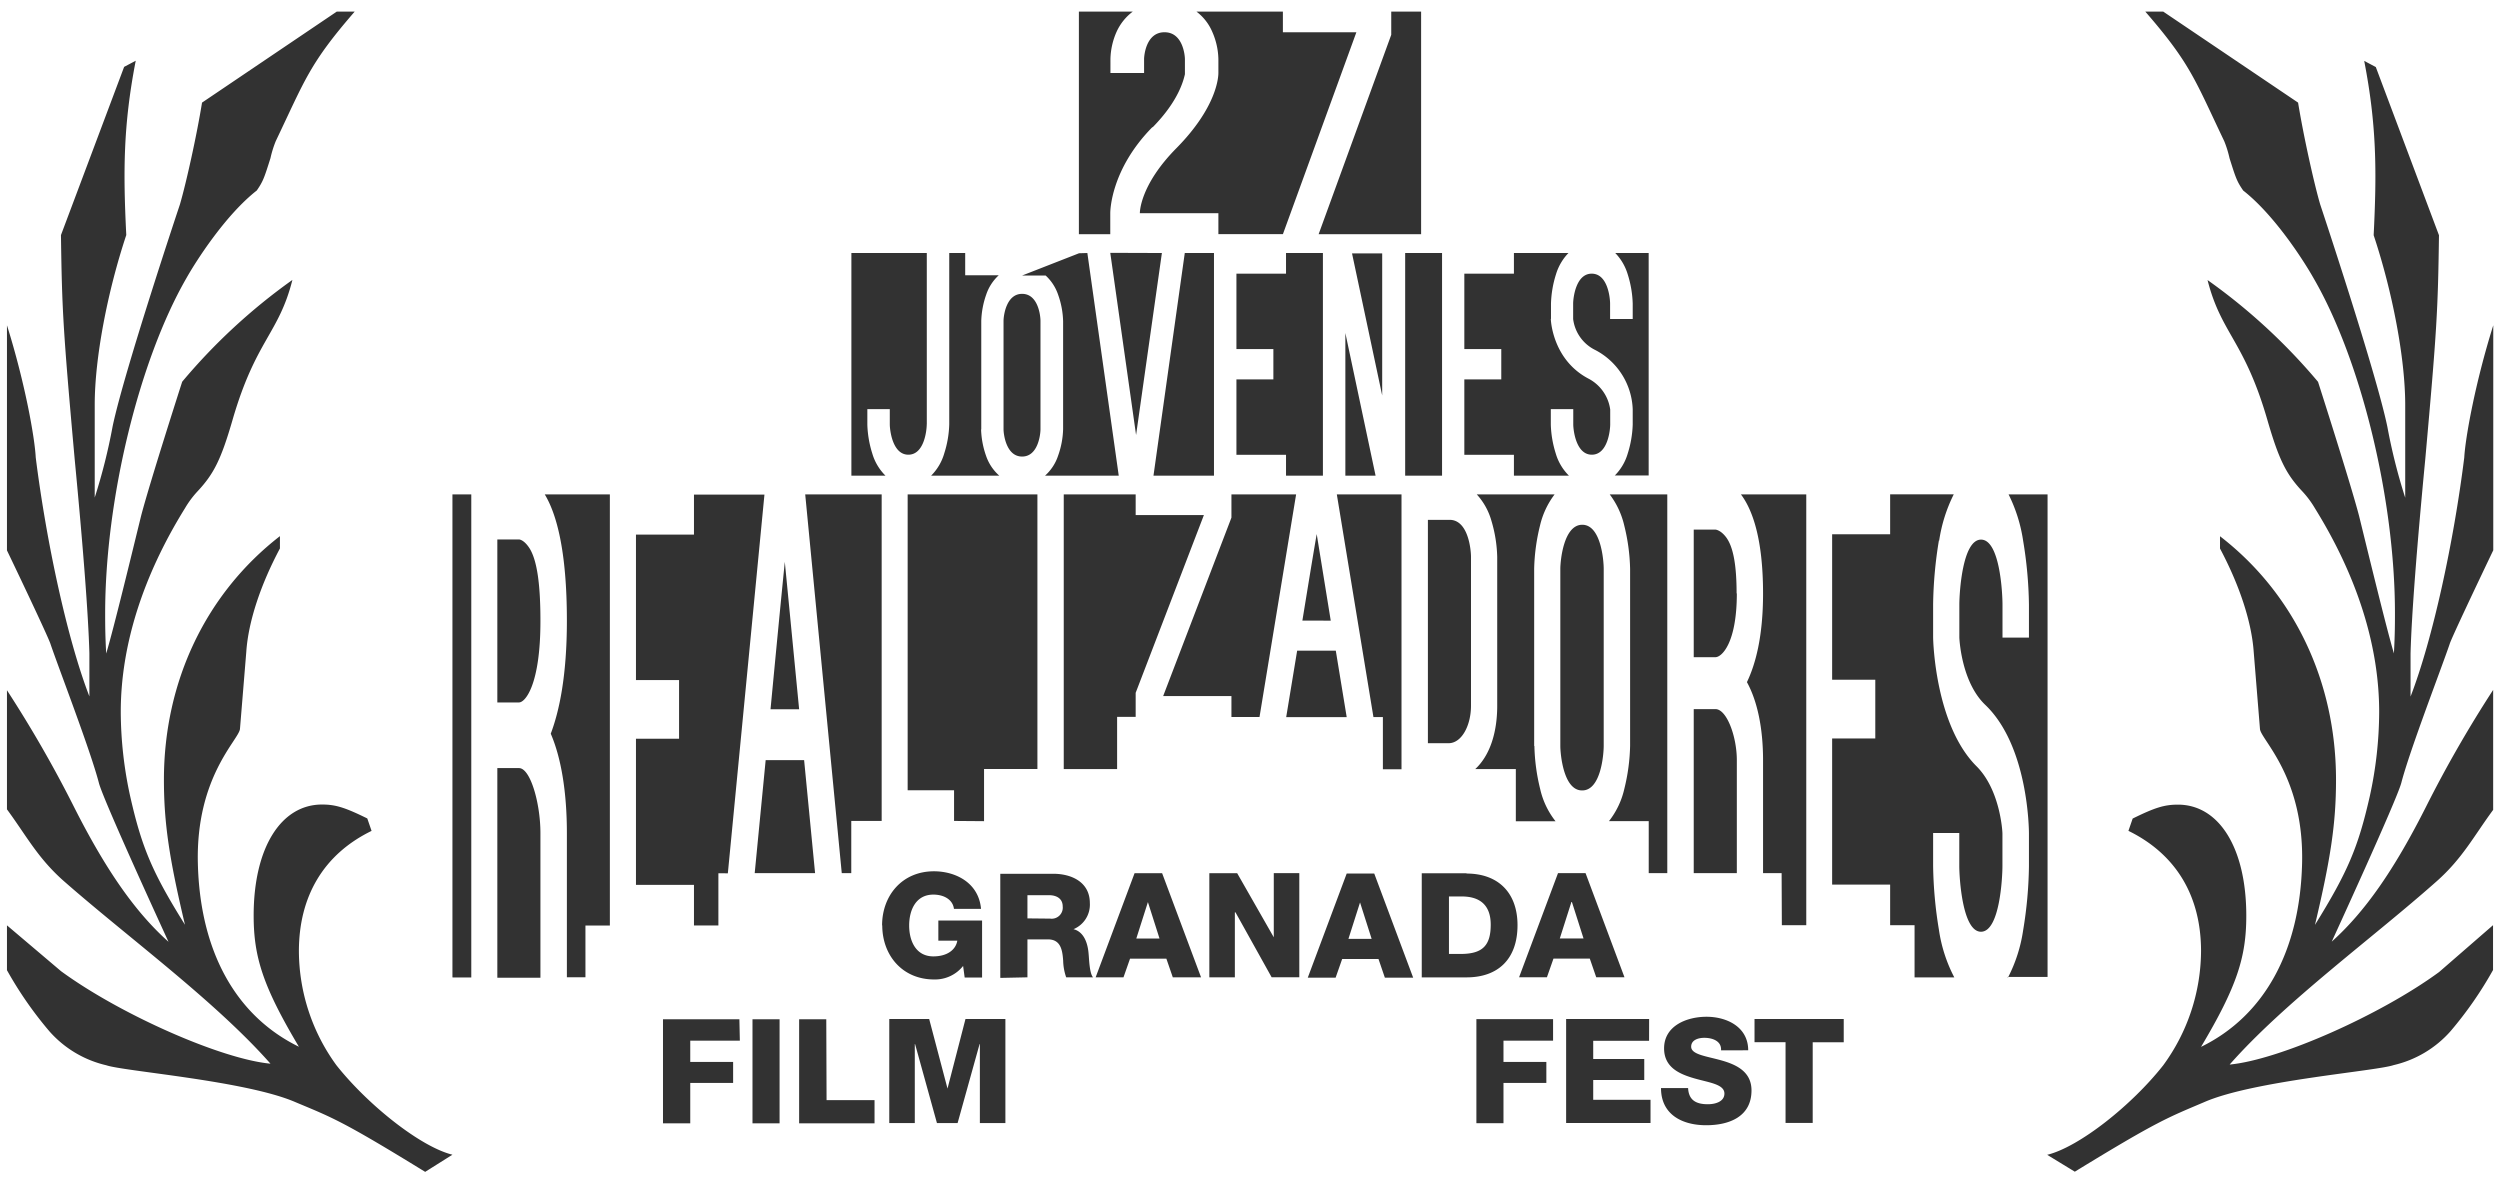 <svg xmlns="http://www.w3.org/2000/svg" viewBox="0 0 431 206"><defs><style>.cls-1{fill:#323232;}</style></defs><g id="Capa_3" data-name="Capa 3"><path class="cls-1" d="M317.86,175.67H302.48v4h5.35v13.92h4.68V179.69h5.35Zm-33.55,0H270v17.94h14.55v-4h-9.88v-3.42h8.8v-3.62h-8.8v-3.14h9.63Zm-15.4-13.88,2-6.28H271l2,6.28Zm-2.22,6.69,1.13-3.22h6.26l1.11,3.22h4.87l-6.71-17.95H268.6l-6.71,17.95Zm6.09-32.21c3.24,0,3.7-6.28,3.7-7.68V98.06c0-1.4-.46-7.59-3.7-7.59S269,96.75,269,98.06v30.53c0,1.31.51,7.68,3.74,7.68m-8.25-7.68V98.06a33.75,33.75,0,0,1,1-7.42,14.21,14.21,0,0,1,2.52-5.4H254.6a11.28,11.28,0,0,1,2.52,4.54,23.59,23.59,0,0,1,1,6.23v25.67c0,4.78-1.34,8.64-3.79,10.91h7v9h6.85a13.88,13.88,0,0,1-2.65-5.55,33.82,33.82,0,0,1-1-7.42m3.22,47.08H254.53v17.94h4.67V186.7h7.39v-3.62H259.2v-3.67h8.55ZM252,154.55c3.21,0,5,1.56,5,4.86,0,3.59-1.41,5-5,5.05H249.8v-9.91Zm.83-4h-7.72v17.95h7.72c5.45,0,8.79-3.17,8.79-9,0-5.55-3.29-8.9-8.79-8.9m-20.36,11.26,2-6.28h0l2,6.28Zm-.3-11.26-6.71,17.95h4.8l1.13-3.22h6.26l1.1,3.22h4.88l-6.71-17.95Zm6.12-106.91h-5.2l5.2,24.49ZM231.94,82h5.21l-5.21-24.59Zm6.47,3.24h-7.94l6.31,38.38h1.63v9h3.21V85.24Zm-16.7-41.62v3.56h-8.55v13h6.37v5.23h-6.37v13h8.55V82h6.36V43.62h-6.36ZM212.3,85.24v4L200.53,120H212.3v3.61h4.84l6.31-38.38H212.3Zm-19.71,47.35v-9h3.2v-4.15L207.55,88.8H195.79V85.24h-12.4v47.35Zm-1.18-89L195.86,75l4.45-31.38Zm12.85,0L198.86,82h10.43V43.62h-5ZM229.42,107,227,92.07c-.87,5.05-1.64,9.87-2.47,14.92Zm.87,5.17h-6.66l-1.89,11.46h10.43Zm-17,38.37h-4.8v17.95h4.4V157.29H213l6.23,11.19H224V150.53H219.6v11.06h0Zm-17.39,11.26,2-6.28h0l2,6.28Zm-.3-11.26-6.71,17.95h4.8l1.13-3.22h6.26l1.11,3.22h4.87l-6.71-17.95Zm-18.47,7.79v-4h3.72c1.31,0,2.36.6,2.36,1.93a1.91,1.91,0,0,1-2.16,2.11Zm0,10.16v-6.54h3.54c2.21,0,2.49,1.86,2.62,3.67a9.28,9.28,0,0,0,.52,2.87h4.63c-.63-.71-.68-3.27-.76-4-.12-1.71-.72-3.82-2.61-4.3v0a4.58,4.58,0,0,0,2.82-4.5c0-3.61-3.15-5.05-6.29-5.05h-9.15v17.95Zm-7.48-26.92v-9h9.2V85.24H156.48v51h8v5.29Zm-9.46,34.11h-6.88v17.94h4.4V180h.05l3.77,13.62h3.56L168.88,180h.05v13.62h4.4V175.67h-6.88l-3.1,12h0Zm-8.09-16.16c0,5.2,3.49,9.34,8.94,9.34a6.17,6.17,0,0,0,5-2.33l.27,2h3v-9.83h-7.54v3.47h3.27c-.28,1.63-1.81,2.71-4.13,2.71-3,0-4.17-2.64-4.17-5.32s1.16-5.33,4.17-5.33c1.91,0,3.37.93,3.55,2.46h4.67c-.4-4.52-4.4-6.48-8.12-6.48-5.45,0-8.94,4.14-8.94,9.35m-9.62,16.16h-4.68v17.94h13v-4H142.5Zm-8.05,0h-4.67v17.94h4.67Zm-6.93,0H114.3v17.94H119V186.7h7.39v-3.62H119v-3.67h8.55ZM64.05,143.22l-.73-2.12c-3.81-1.87-5.44-2.4-7.8-2.4-7.08,0-11.79,7.45-11.79,19.15,0,7.18,1.63,12.23,7.8,22.61C40.64,175.14,34.47,164,34.11,148.81c-.36-14.89,7.08-21.28,7.26-23.14l1.09-13.3c.36-5.32,2.54-11.7,5.8-17.82V92.43c-12.7,9.84-20,25-20,42,0,7.44.91,13.56,3.63,25-5.62-9-7.44-13.3-9.43-22.08a68.7,68.7,0,0,1-1.64-14.63c0-11.43,3.81-23.4,11.07-35.1a16.54,16.54,0,0,1,2.18-2.93c2.72-2.92,4-5.32,6-12.23,4-13.83,8-14.9,10.34-24.2a101.51,101.51,0,0,0-19,17.55S25.76,83.38,24.31,89c-1.63,6.65-4.72,19.41-6,23.67-.18-3.19-.18-5.32-.18-6.92C18.14,86,24,62.11,32.11,48c1.64-2.92,6.72-10.9,12.16-15.16,1.09-1.59,1.27-2.13,2.36-5.58a18.23,18.23,0,0,1,.91-2.93C52.62,13.7,53.34,11,61.15,2H58.06L34.83,17.69c-.9,5.59-2.72,13.83-3.81,17.55,0,0-9.61,28.73-11.61,38.3a98.78,98.78,0,0,1-3.08,12.24v-16c0-8,2.17-19.42,5.44-29.26-.54-10.9-.54-18.88,1.63-30.05l-2,1.06-10.89,29c.18,13,.36,16.23,2.36,38.57,1.45,15.16,2.36,26.86,2.54,33.51v7.45C11.61,110.24,8,93.49,6.16,78.86,6,75.59,4.38,66.23,1.2,56.08V94.89c3,6.24,7.27,15.29,7.51,16.15,1.45,4.26,6.89,18.35,8.34,23.94.73,2.92,12,27.39,12,27.39C23.4,157.32,18.32,150.14,12.7,139a210.23,210.23,0,0,0-11.5-20v20.53c3.36,4.57,5.28,8.34,9.68,12.26C22,161.57,37,172.48,46.63,183.38c-8.53-.8-25.95-8.51-36.11-15.95l-9.32-7.9v7.73A65.33,65.33,0,0,0,8.52,177.8a18.7,18.7,0,0,0,9.8,5.85c3.09,1.06,24.14,2.66,32.66,6.38,6.35,2.66,8,3.19,22.32,12L78,199.07c-5.44-1.33-14.52-8.51-20-15.42A33.58,33.58,0,0,1,51.53,164c0-9.58,4.35-16.76,12.52-20.75m14,25.26h3.2V85.24H78v83.24ZM93.17,107c0-6.32-.59-10.32-1.82-12.38C90.34,93,89.48,93,89.48,93H85.74v28.1h3.74c1.09,0,3.69-3.09,3.69-14m-7.43,61.46h7.43V143.63c0-5.15-1.73-11.21-3.69-11.21H85.74Zm15.19-9h4.21V85.24H93.92c2,3.31,3.81,9.64,3.81,21.78,0,9.54-1.32,15.6-2.78,19.47,1.78,4.12,2.78,10,2.78,17.14v24.85h3.2Zm24.55-9,6.31-65.29H119.64v6.89h-10v25.08h7.43v10.12h-7.43v25.19h10v7h4.21v-9Zm7.36-28.28h4.93L135.3,96.86c-.86,8.6-1.64,16.79-2.46,25.39m7.68,28.28-1.89-19.48H132l-1.89,19.48ZM152,85.24H138.82l6.3,65.29h1.64v-9H152Zm7.78-12.08V43.62h-13V82h5.87a8.89,8.89,0,0,1-2.26-3.79,18.3,18.3,0,0,1-.86-5V70.54h3.87v2.62c0,.89.43,5.23,3.2,5.23s3.17-4.28,3.17-5.23m9.4.88V55.32a15,15,0,0,1,.86-4.55,7.94,7.94,0,0,1,2.15-3.31H166.4V43.62h-2.75V73.16a17.88,17.88,0,0,1-.86,5A8.89,8.89,0,0,1,160.53,82h11.74A8,8,0,0,1,170,78.59a15,15,0,0,1-.86-4.55m7.07-23.38c-2.77,0-3.2,3.85-3.2,4.66V74c0,.81.43,4.71,3.2,4.71s3.17-3.85,3.17-4.71V55.32c0-.86-.39-4.66-3.17-4.66m9.82-7-9.82,3.84h4.06a7.94,7.94,0,0,1,2.15,3.31,14.64,14.64,0,0,1,.86,4.55V74a14.64,14.64,0,0,1-.86,4.55A8,8,0,0,1,180.17,82h12.7l-5.41-38.38Zm12.68-21.71c4.51-4.58,5.33-8.14,5.57-9.15V10.2c0-.54-.3-4.64-3.52-4.64s-3.52,4.1-3.52,4.64v2.38h-5.8V10.2a12.18,12.18,0,0,1,1.05-4.7A9,9,0,0,1,195.29,2H186V40.38h5.41V36.77c0-.36.06-7.55,7.27-14.86m22.49,18.47L233.84,5.56H221.17V2h-14.9A8.57,8.57,0,0,1,209,5.5a12.18,12.18,0,0,1,1.05,4.7v2.38c0,.59-.17,5.82-7.27,13-6.33,6.42-6.27,11.11-6.27,11.17h13.54v3.61h11.12Zm6.16,0H245V2h-5.15V6ZM245,82h3.61V43.62h-6.36V82Zm8.6,14c0-1.17-.45-6.38-3.69-6.38h-3.74v38.51h3.56c2.28,0,3.87-3.08,3.87-6.46Zm13.79-41V52.35a18.4,18.4,0,0,1,.86-5.05,9,9,0,0,1,2.15-3.68H261v3.56h-8.55v13h6.37v5.23h-6.37v13H261V82h9.48a8.89,8.89,0,0,1-2.26-3.79,18.3,18.3,0,0,1-.86-5V70.54h3.87v2.62c0,.89.43,5.23,3.2,5.23s3.17-4.28,3.17-5.23V70.6a7.08,7.08,0,0,0-3.8-5.35c-6.13-3.27-6.44-10-6.44-10.28m11,27h5.87V43.62h-5.76a9,9,0,0,1,2.15,3.68,18.4,18.4,0,0,1,.86,5.05V55h-3.9V52.35c0-1-.4-5.17-3.17-5.17s-3.2,4.28-3.2,5.17V55a6.89,6.89,0,0,0,3.83,5.35,12,12,0,0,1,6.44,10.22v2.62a18.3,18.3,0,0,1-.86,5A8.89,8.89,0,0,1,278.37,82m5.87,68.53h3.2V85.24h-9.92a14.21,14.21,0,0,1,2.51,5.4,33.4,33.4,0,0,1,1,7.42v30.53a33.47,33.47,0,0,1-1,7.42,14,14,0,0,1-2.64,5.55h6.85Zm15.15-48.21c0-4.95-.59-8.09-1.82-9.71-1-1.31-1.87-1.31-1.87-1.31H292v22h3.74c1.09,0,3.69-2.43,3.69-11M292,150.53h7.43V131.05c0-4.05-1.73-8.8-3.69-8.8H292Zm9.39,30.54c0-4-3.65-5.78-7.19-5.78-3.37,0-7.31,1.53-7.31,5.45,0,3.32,2.71,4.45,5.25,5.18s5.15,1,5.15,2.61c0,1.34-1.46,1.84-2.86,1.84-2,0-3.3-.68-3.4-2.79h-4.67c0,4.6,3.69,6.41,7.79,6.41,3.94,0,7.81-1.46,7.81-6,0-3.24-2.61-4.45-5.2-5.18s-5.2-1-5.2-2.36c0-1.18,1.26-1.53,2.26-1.53,1.41,0,3,.55,2.89,2.16Zm5.8-21.56h4.21V85.24H300.14c1.95,2.59,3.81,7.56,3.81,17.08,0,7.49-1.32,12.24-2.78,15.28,1.78,3.23,2.78,7.88,2.78,13.45v19.48h3.2Zm27.12-66.29a26.51,26.51,0,0,1,2.52-8H325.86v6.89h-10v25.08h7.44v10.12h-7.44v25.19h10v7h4.21v9h6.85a25.65,25.65,0,0,1-2.65-8.21,72.82,72.82,0,0,1-1-11v-5.68h4.51v5.68c0,1.93.51,11.34,3.74,11.34s3.7-9.28,3.7-11.34v-5.55c0-.64-.46-7.6-4.43-11.6-7.16-7.09-7.52-21.66-7.52-22.3v-5.68a72.82,72.82,0,0,1,1-11m11.86,75.26H353V85.24h-6.72a26.53,26.53,0,0,1,2.51,8,72,72,0,0,1,1,11v5.68h-4.56v-5.68c0-2.06-.46-11.21-3.7-11.21s-3.74,9.28-3.74,11.21v5.68c.05,1,.55,7.86,4.47,11.6,7.43,7.09,7.53,21.53,7.53,22.17v5.68a72,72,0,0,1-1,11,25.92,25.92,0,0,1-2.64,8.21m74.35-1c-10.16,7.44-27.58,15.15-36.11,15.95,9.62-10.9,24.68-21.81,35.75-31.65,4.4-3.92,6.32-7.69,9.68-12.26V118.94a210.23,210.23,0,0,0-11.5,20c-5.62,11.17-10.7,18.35-16.33,23.4,0,0,11.25-24.47,12-27.39,1.45-5.59,6.89-19.68,8.34-23.94.24-.86,4.53-9.91,7.51-16.15V56.08c-3.18,10.15-4.82,19.51-5,22.78-1.82,14.63-5.45,31.38-9.26,41.23v-7.45c.18-6.65,1.09-18.35,2.54-33.51,2-22.34,2.18-25.53,2.36-38.57l-10.89-29-2-1.06c2.17,11.17,2.17,19.15,1.63,30.05,3.27,9.84,5.44,21.28,5.44,29.26v16a98.78,98.78,0,0,1-3.08-12.24C409.59,64,400,35.24,400,35.24c-1.09-3.72-2.91-12-3.81-17.55L372.94,2h-3.09c7.81,9,8.53,11.7,13.61,22.34a18.23,18.23,0,0,1,.91,2.93c1.09,3.45,1.27,4,2.36,5.58,5.44,4.26,10.52,12.24,12.16,15.16,8.16,14.1,14,38,14,57.71,0,1.6,0,3.73-.18,6.92-1.27-4.26-4.36-17-6-23.67-1.45-5.59-7.08-23.14-7.08-23.14a101.51,101.51,0,0,0-19.05-17.55c2.36,9.3,6.35,10.37,10.34,24.2,2,6.91,3.27,9.31,6,12.23a16.54,16.54,0,0,1,2.18,2.93c7.26,11.7,11.07,23.67,11.07,35.1a68.7,68.7,0,0,1-1.64,14.63c-2,8.78-3.81,13-9.43,22.08,2.72-11.44,3.63-17.56,3.63-25,0-17-7.26-32.18-20-42v2.12c3.26,6.12,5.44,12.5,5.81,17.82l1.08,13.3c.18,1.86,7.62,8.25,7.26,23.14-.36,15.16-6.53,26.33-17.42,31.65,6.17-10.38,7.8-15.43,7.8-22.61,0-11.7-4.71-19.15-11.79-19.15-2.36,0-4,.53-7.8,2.4l-.73,2.12c8.17,4,12.52,11.17,12.52,20.75a33.58,33.58,0,0,1-6.53,19.68c-5.44,6.91-14.52,14.09-20,15.42L357.7,202c14.33-8.78,16-9.31,22.32-12,8.53-3.72,29.57-5.32,32.66-6.38a18.7,18.7,0,0,0,9.8-5.85,65.33,65.33,0,0,0,7.32-10.54v-7.73Z"></path></g></svg>